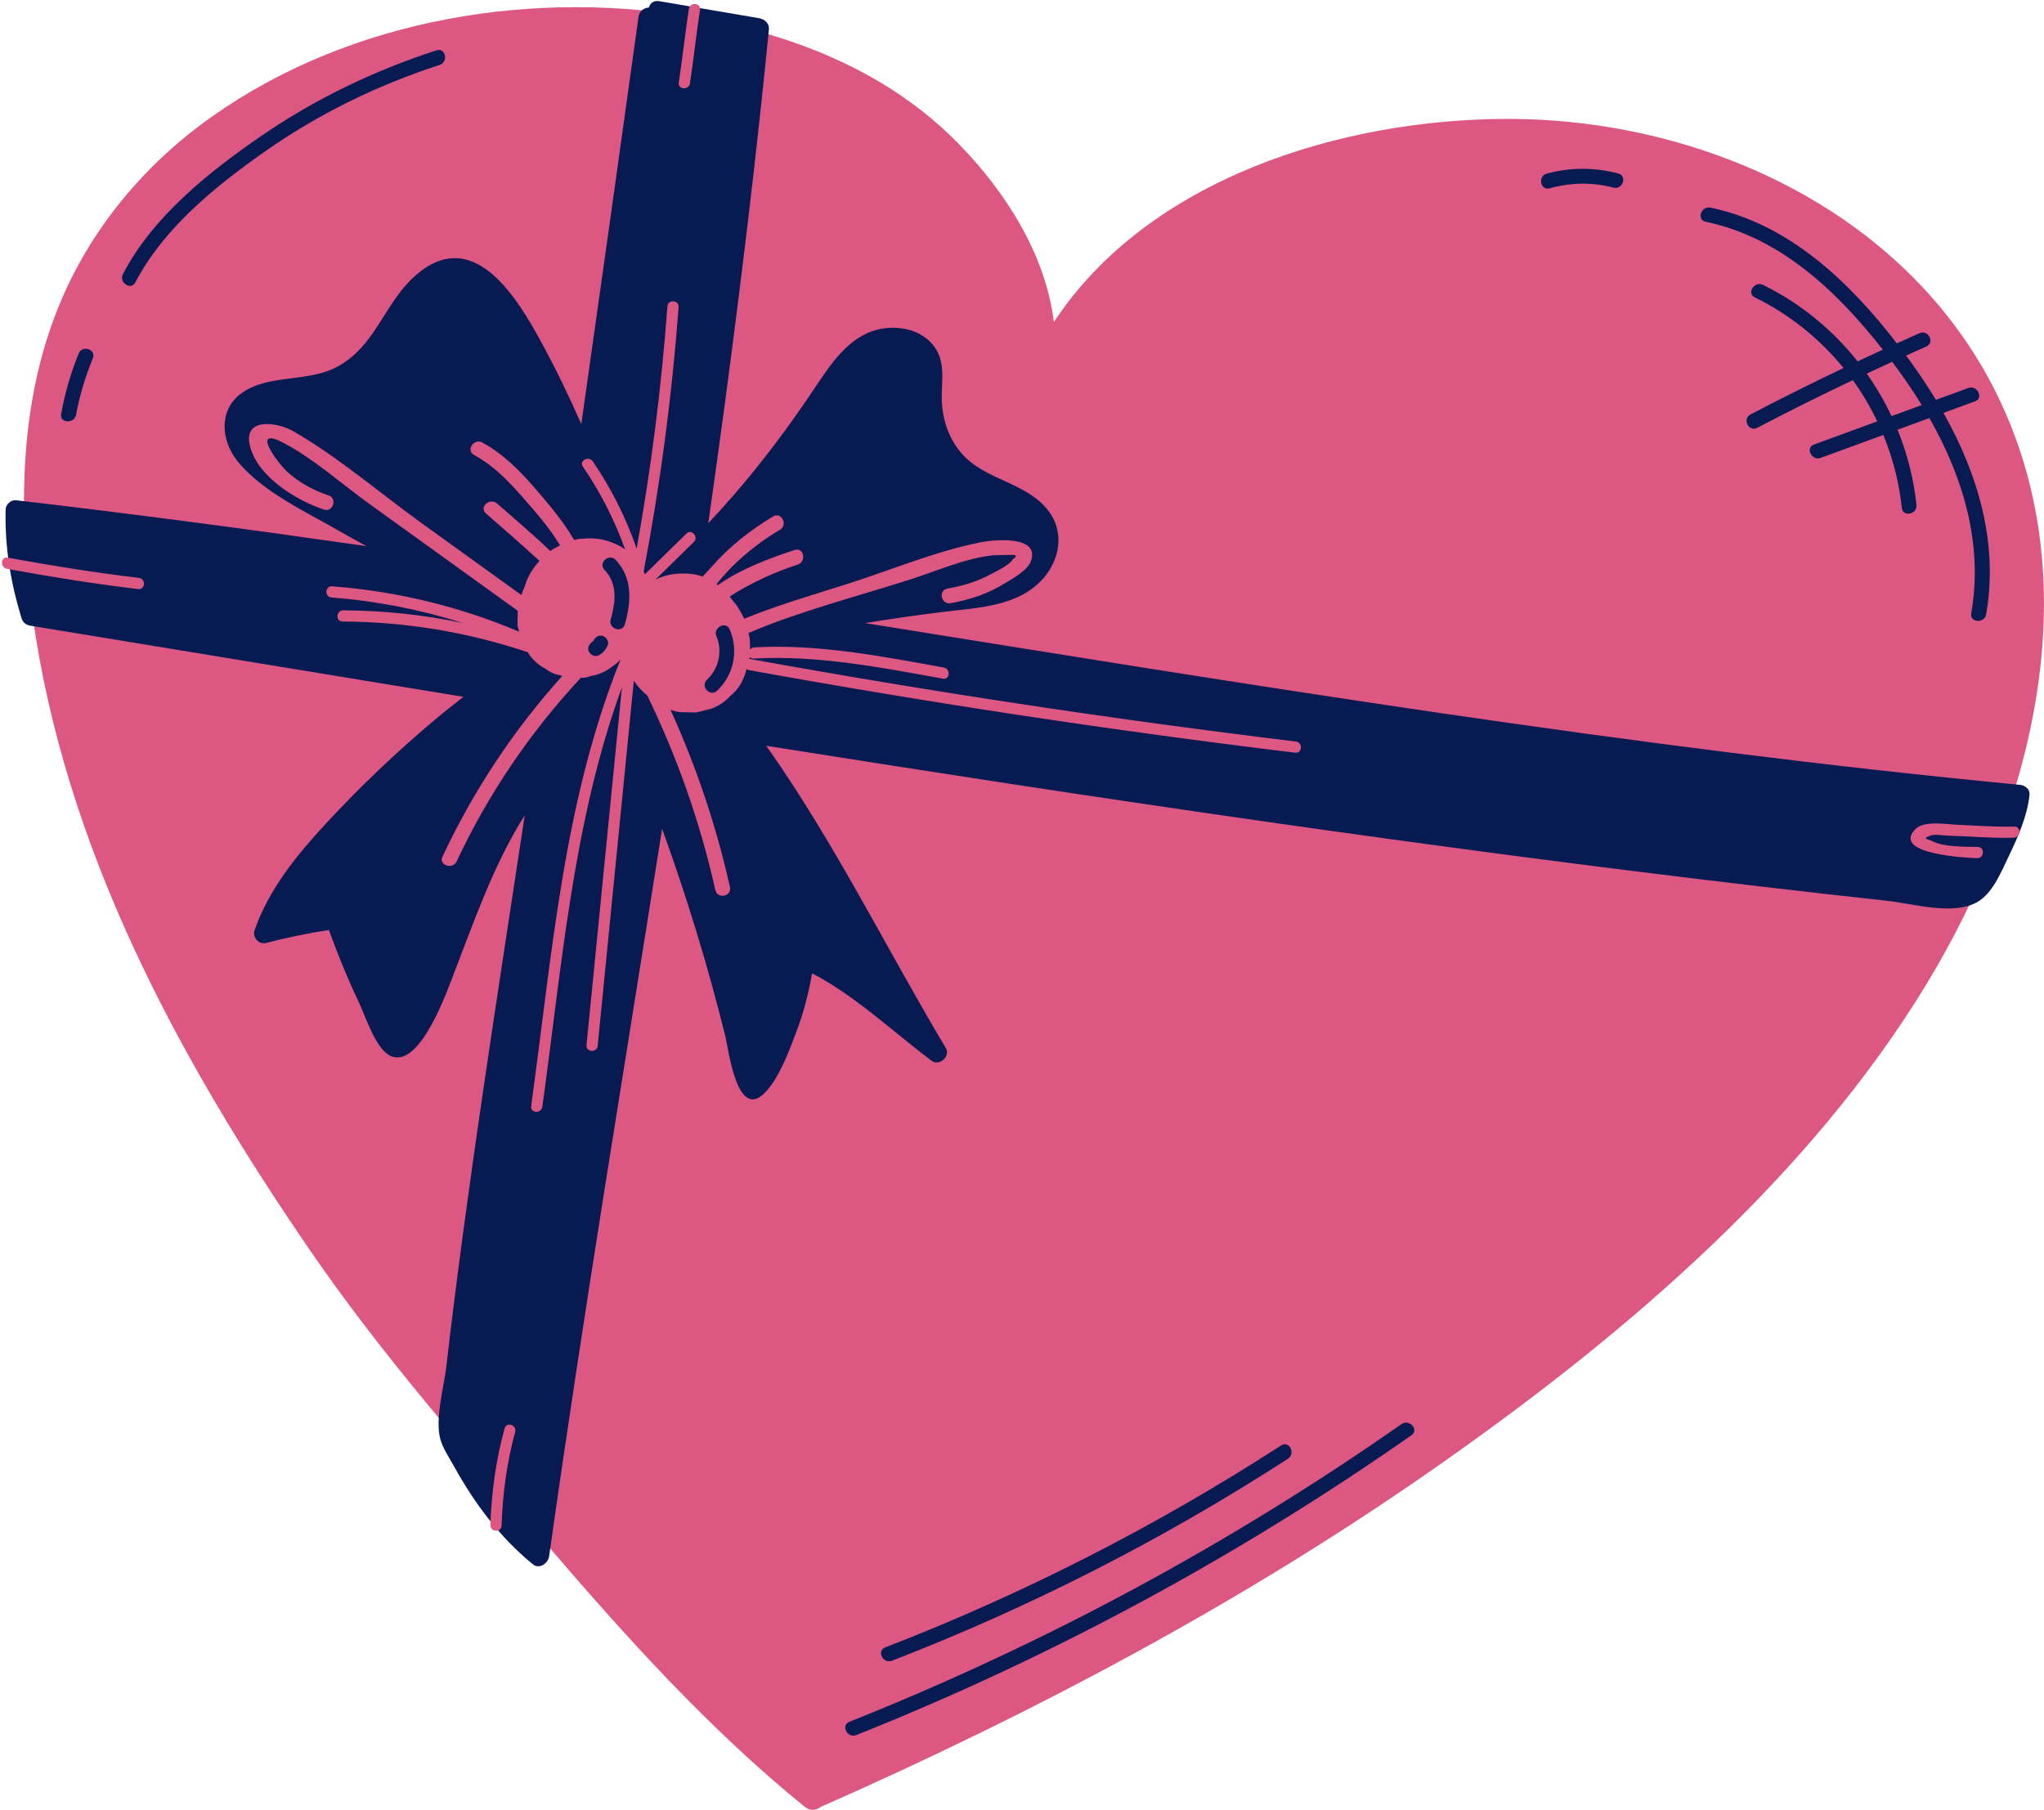 <?xml version="1.0" encoding="UTF-8" standalone="no"?><svg xmlns="http://www.w3.org/2000/svg" xmlns:xlink="http://www.w3.org/1999/xlink" fill="#000000" height="363.5" preserveAspectRatio="xMidYMid meet" version="1" viewBox="-0.4 -0.2 410.5 363.5" width="410.5" zoomAndPan="magnify"><defs><clipPath id="a"><path d="M 4 1 L 410.09 1 L 410.09 363.309 L 4 363.309 Z M 4 1"/></clipPath></defs><g><g clip-path="url(#a)" id="change1_1"><path d="M 401.379 80.535 C 383.816 43.012 342.293 23.641 302.316 23.684 C 268.996 23.719 230.234 35.652 211.254 64.484 C 209.605 50.98 201.602 38.367 192.113 28.668 C 178.363 14.609 160.105 7.16 141.027 3.609 C 107.465 -2.637 70.281 3.332 42.117 23.25 C 28.523 32.863 17.598 45.984 11.328 61.465 C 3.414 81.012 3.262 102.793 6.129 123.398 C 12.656 170.312 35.242 212.055 61.676 250.664 C 76.051 271.656 92.895 290.766 109.434 310.051 C 125.457 328.73 142.016 347.109 161.168 362.66 C 162.305 363.586 163.48 363.434 164.344 362.758 C 207.004 343.945 248.414 322.02 286.727 295.367 C 323.453 269.816 360.152 239.016 384.375 200.891 C 406.547 165.992 419.805 119.906 401.379 80.535" fill="#dd5783"/></g><g id="change2_1"><path d="M 310.832 37.617 C 315.086 36.449 319.359 36.367 323.637 37.484 C 325.496 37.969 326.469 35.129 324.598 34.641 C 319.824 33.398 314.992 33.371 310.227 34.68 C 308.375 35.191 308.969 38.133 310.832 37.617 Z M 15.402 70.801 C 13.801 74.719 12.652 78.754 11.879 82.914 C 11.527 84.812 14.523 84.988 14.871 83.113 C 15.598 79.215 16.746 75.434 18.242 71.762 C 18.973 69.969 16.125 69.02 15.402 70.801 Z M 26.797 56.496 C 32.426 45.664 42.793 37.277 52.621 30.352 C 63.406 22.754 75.34 16.91 87.879 12.848 C 89.695 12.258 89.113 9.312 87.273 9.906 C 74.762 13.965 62.902 19.652 52.055 27.117 C 41.516 34.371 30.301 43.285 24.293 54.848 C 23.41 56.543 25.906 58.211 26.797 56.496 Z M 385.547 81.156 C 383.785 78.281 381.875 75.496 379.871 72.816 C 379.785 72.703 379.695 72.59 379.609 72.473 C 377.898 73.25 376.199 74.043 374.5 74.84 C 376.406 77.531 378.07 80.391 379.48 83.379 C 381.504 82.641 383.523 81.898 385.547 81.156 Z M 396.246 80.406 C 394.137 81.184 392.023 81.957 389.91 82.73 C 396.848 95.066 400.98 108.895 398.48 123.188 C 398.152 125.07 395.156 124.891 395.488 122.988 C 397.918 109.094 393.875 95.703 387.086 83.766 C 384.949 84.547 382.816 85.328 380.684 86.109 C 382.637 90.895 383.938 95.973 384.488 101.207 C 384.688 103.113 381.75 103.73 381.551 101.812 C 381.012 96.703 379.727 91.785 377.828 87.156 C 373.641 88.691 369.449 90.227 365.266 91.762 C 363.469 92.422 362.094 89.75 363.898 89.09 C 368.141 87.535 372.379 85.98 376.617 84.43 C 375.23 81.523 373.59 78.754 371.707 76.152 C 365.25 79.219 358.848 82.398 352.516 85.719 C 350.801 86.617 349.445 83.941 351.152 83.047 C 357.32 79.812 363.555 76.711 369.84 73.715 C 365.062 67.852 359.031 62.973 352.027 59.527 C 350.297 58.676 351.965 56.18 353.68 57.023 C 361.152 60.699 367.605 66 372.668 72.387 C 374.352 71.598 376.035 70.805 377.73 70.031 C 368.547 58.316 357.117 47.43 342.152 44.344 C 340.266 43.953 341.242 41.117 343.113 41.504 C 358.801 44.738 370.992 56.359 380.547 68.766 C 382.066 68.082 383.578 67.391 385.102 66.719 C 386.867 65.945 388.23 68.617 386.465 69.395 C 385.105 69.988 383.754 70.613 382.398 71.219 C 382.641 71.547 382.891 71.875 383.129 72.203 C 384.98 74.754 386.746 77.395 388.391 80.113 C 390.555 79.32 392.719 78.527 394.883 77.734 C 396.68 77.078 398.055 79.746 396.246 80.406 Z M 178.734 333.359 C 206.57 322.582 233.195 309 258.258 292.789 C 259.863 291.75 258.52 289.062 256.895 290.113 C 231.832 306.328 205.207 319.91 177.371 330.688 C 175.574 331.383 176.945 334.051 178.734 333.359 Z M 171.566 348.289 C 210.945 332.586 248.332 312.359 283.07 288.066 C 284.648 286.961 282.633 284.734 281.066 285.832 C 246.551 309.973 209.324 330.016 170.199 345.617 C 168.41 346.328 169.781 349 171.566 348.289 Z M 407.18 159.559 C 406.695 163.918 404.754 168.164 402.871 172.082 C 401.43 175.086 399.762 179.207 396.727 180.965 C 391.93 183.742 383.797 181.297 378.645 180.73 C 370.219 179.812 361.801 178.859 353.387 177.871 C 286.531 170.035 219.961 160.16 153.488 149.59 C 167.059 168.773 177.531 190.148 189.539 210.285 C 190.547 211.973 188.238 214.023 186.676 212.848 C 179.02 207.086 171.312 199.758 162.691 195.289 C 162 199.258 161.004 203.156 159.57 206.934 C 158.117 210.766 156.223 216.031 153.391 219.09 C 147.633 225.301 145.93 210.586 145.273 207.926 C 141.773 193.809 137.512 179.91 132.57 166.254 C 124.898 214.938 116.754 263.543 109.887 312.348 C 109.688 313.77 107.941 315.074 106.602 313.98 C 99.996 308.582 94.871 301.73 90.77 294.289 C 89.855 292.637 88.531 290.691 88.031 288.844 C 86.934 284.758 88.73 278.594 89.215 274.422 C 93.512 237.371 99.406 200.484 104.977 163.582 C 104.695 164.035 104.398 164.473 104.125 164.93 C 98.426 174.449 94.895 184.605 90.922 194.887 C 89.496 198.578 84.004 214.504 78.086 211.906 C 75.055 210.578 73.016 203.926 71.73 201.23 C 69.449 196.453 67.449 191.562 65.648 186.586 C 61.395 187.25 57.191 188.113 53.016 189.199 C 51.551 189.582 50.246 187.988 50.73 186.617 C 53.664 178.328 59.129 171.621 65.027 165.246 C 71.832 157.887 79.098 150.957 86.766 144.508 C 88.703 142.875 90.68 141.305 92.676 139.762 C 63.684 135.02 34.703 130.219 5.715 125.473 C 4.777 125.32 4.18 124.812 3.898 123.891 C 1.695 116.617 0.562 109.727 0.727 102.133 C 0.75 101.098 1.809 100.156 2.844 100.277 C 26.336 103.008 49.777 106.129 73.188 109.488 C 71.414 108.527 69.648 107.551 67.898 106.539 C 61.168 102.66 52.176 98.543 47.254 92.363 C 44.027 88.316 43.461 82.293 47.926 78.91 C 53.266 74.867 61.23 76.66 67.156 73.555 C 74.953 69.469 76.605 61.051 82.695 55.453 C 94.406 44.68 103.273 59.262 108.344 68.59 C 111.246 73.934 113.906 79.41 116.344 84.98 C 120.215 57.723 124.055 30.461 127.836 3.191 C 128.004 1.98 128.953 1.371 129.91 1.309 C 130.148 0.477 130.844 -0.16 131.973 0.031 C 138.66 1.172 145.352 2.312 152.043 3.453 C 153.145 3.641 154.141 4.488 154.02 5.715 C 151.559 30.727 148.531 55.684 145.211 80.594 C 144.129 88.699 143 96.801 141.844 104.895 C 143.527 103.094 145.188 101.27 146.805 99.41 C 152.715 92.613 158.098 85.402 163.102 77.922 C 166.305 73.137 169.922 67.43 175.926 65.977 C 180.074 64.977 185.051 66.047 187.492 69.793 C 189.355 72.656 188.77 75.984 188.73 79.184 C 188.676 83.375 189.836 87.453 192.59 90.711 C 197.316 96.305 205.621 96.543 210.125 102.355 C 213.348 106.516 212.535 111.941 209.27 115.797 C 204.281 121.684 195.844 121.848 188.781 122.727 C 183.613 123.367 178.465 124.117 173.328 124.945 C 250.449 137.332 327.535 150.004 405.324 157.441 C 405.668 157.477 405.953 157.578 406.195 157.727 C 406.824 158.027 407.277 158.641 407.18 159.559" fill="#071a52"/></g><g id="change1_2"><path d="M 146.16 126.234 C 145.41 124.457 142.742 125.824 143.484 127.598 C 144.754 130.617 143.961 134.078 141.594 136.309 C 140.188 137.633 142.188 139.871 143.598 138.543 C 146.992 135.348 147.957 130.516 146.16 126.234 Z M 123.238 112.254 C 121.902 110.867 119.664 112.863 121.008 114.262 C 123.691 117.051 123.227 120.805 122.246 124.23 C 121.719 126.086 124.559 127.051 125.09 125.191 C 126.363 120.73 126.695 115.844 123.238 112.254 Z M 120.699 127.551 C 119.852 127.266 119.152 127.762 118.797 128.492 C 118.898 128.289 118.727 128.516 118.676 128.605 C 118.59 128.656 118.352 128.852 118.559 128.723 C 117.871 129.152 117.516 129.977 117.902 130.742 C 118.246 131.414 119.23 131.824 119.922 131.395 C 120.723 130.898 121.23 130.297 121.641 129.453 C 121.996 128.727 121.398 127.789 120.699 127.551 Z M 259.703 150.98 C 222.98 146.523 186.398 140.988 149.996 134.387 C 149.812 134.352 149.656 134.281 149.523 134.191 C 149.363 134.762 149.219 135.352 148.98 135.895 C 148.379 137.383 147.461 138.617 146.238 139.602 C 145.199 140.762 143.934 141.609 142.438 142.141 C 141.434 142.395 140.426 142.645 139.422 142.898 L 136.203 142.836 C 135.527 142.758 134.887 142.598 134.27 142.391 C 139.461 153.812 143.449 165.691 146.199 177.965 C 146.621 179.852 143.684 180.453 143.262 178.57 C 140.223 165.004 135.641 151.949 129.57 139.453 C 129.512 139.414 129.449 139.375 129.395 139.328 C 128.395 138.508 127.574 137.555 126.895 136.5 C 124.473 160.953 122.055 185.406 119.633 209.859 C 119.492 211.297 117.246 211.156 117.387 209.711 C 119.758 185.75 122.129 161.789 124.504 137.832 C 114.672 164.816 112.461 193.754 108.516 222.102 C 108.316 223.527 106.07 223.391 106.27 221.953 C 110.477 191.715 112.715 160.832 124.215 132.305 C 123.691 132.816 123.172 133.305 122.539 133.691 C 121.285 134.68 119.887 135.301 118.344 135.555 C 117.652 135.824 116.941 135.953 116.223 135.961 C 106.059 146.898 97.66 159.266 91.312 172.805 C 90.504 174.535 87.652 173.594 88.473 171.844 C 94.691 158.574 102.746 146.434 112.508 135.574 C 112.363 135.523 112.219 135.477 112.074 135.414 C 111.004 135.246 110.047 134.82 109.203 134.145 C 107.809 133.438 106.66 132.422 105.766 131.102 C 105.711 131 105.656 130.898 105.602 130.801 C 93.551 126.766 81.105 124.695 68.391 124.629 C 66.941 124.621 67.094 122.375 68.539 122.383 C 76.656 122.426 84.672 123.281 92.547 124.926 C 83.992 122.227 75.188 120.5 66.168 119.805 C 64.723 119.695 64.871 117.449 66.316 117.559 C 79.262 118.555 91.805 121.586 103.77 126.637 C 103.797 126.648 103.82 126.664 103.848 126.676 C 103.738 126.25 103.633 125.824 103.523 125.398 L 103.582 122.477 C 93.648 115.32 83.715 108.164 73.777 101.008 C 68.27 97.039 62.789 92.102 56.805 88.891 C 49.613 85.035 55.352 92.832 57.391 94.648 C 59.801 96.801 62.535 98.27 65.594 99.305 C 67.422 99.922 66.465 102.766 64.629 102.145 C 59.047 100.254 51.371 95.605 49.805 89.391 C 48.332 83.547 55.305 84.578 58.457 86.387 C 67.516 91.586 75.855 98.809 84.332 104.914 C 90.992 109.711 97.652 114.512 104.312 119.309 C 104.504 118.75 104.711 118.199 104.953 117.668 C 105.129 117.078 105.328 116.496 105.57 115.969 C 106.156 114.684 106.988 113.5 107.949 112.441 C 104.402 109.227 100.809 106.059 97.188 102.922 C 95.727 101.66 97.98 99.672 99.418 100.918 C 102.16 103.289 104.887 105.68 107.59 108.098 C 108.43 108.852 109.262 109.664 110.109 110.48 C 110.637 110.098 111.371 109.688 112.074 109.336 C 110.555 106.836 108.746 104.496 106.785 102.227 C 103.258 98.145 99.613 93.766 94.805 91.18 C 93.102 90.266 94.766 87.766 96.457 88.676 C 101.938 91.621 106.184 96.781 110.109 101.504 C 111.898 103.656 113.512 105.887 114.895 108.238 C 115.5 108.09 116.113 108 116.723 108 C 118.914 107.758 121.016 108.086 123.031 108.973 C 123.801 109.285 124.504 109.688 125.137 110.172 C 123.047 104.289 120.234 98.75 116.652 93.504 C 115.84 92.309 117.855 91.305 118.66 92.48 C 122.398 97.961 125.316 103.797 127.457 109.98 C 130.371 93.883 132.434 77.656 133.637 61.332 C 133.742 59.891 135.988 60.035 135.883 61.48 C 134.566 79.305 132.215 97 128.875 114.547 C 128.883 114.57 128.887 114.598 128.895 114.621 C 128.977 114.789 129.047 114.969 129.117 115.148 C 131.895 112.422 134.672 109.699 137.445 106.977 C 138.484 105.957 139.98 107.641 138.949 108.648 C 136.383 111.168 133.816 113.688 131.254 116.203 C 133.461 115.098 136.039 114.809 138.477 115.074 C 139.258 115.164 140 115.348 140.703 115.613 C 141.387 114.863 142.043 114.18 142.547 113.605 C 146.102 109.566 150.273 106.273 154.879 103.523 C 156.543 102.531 157.891 105.215 156.242 106.199 C 152.719 108.301 149.48 110.754 146.582 113.664 C 145.484 114.77 144.465 115.941 143.484 117.152 C 143.578 117.207 143.676 117.258 143.766 117.316 C 148.34 114.09 154.195 111.898 159.207 110.258 C 161.039 109.656 161.625 112.602 159.812 113.195 C 155.004 114.77 150.41 116.887 146.145 119.609 C 146.203 119.688 146.27 119.758 146.324 119.844 C 146.422 119.961 146.492 120.086 146.582 120.207 C 146.754 120.406 146.914 120.613 147.07 120.824 C 147.117 120.875 147.168 120.926 147.215 120.977 C 147.363 121.137 147.48 121.289 147.602 121.473 C 148.082 122.191 148.672 123.234 149.059 124.078 C 155.844 121.297 162.934 119.266 169.914 117.039 C 178.676 114.246 187.68 110.449 196.719 108.688 C 199.203 108.203 208.594 107.262 206.617 112.547 C 205.918 114.41 203.02 115.965 201.434 116.945 C 198.059 119.039 194.379 120.27 190.488 120.953 C 188.586 121.285 187.98 118.348 189.883 118.012 C 192.953 117.477 195.926 116.598 198.672 115.09 C 199.715 114.516 202.473 113.238 203.008 112.102 C 204.09 111.457 203.773 111.176 202.051 111.258 C 201.047 111.281 200.039 111.305 199.035 111.328 C 193.391 111.945 187.68 114.504 182.301 116.219 C 171.566 119.645 160.344 122.508 149.93 126.934 C 150.027 127.34 150.117 127.734 150.16 128.059 C 150.184 128.234 150.191 128.402 150.199 128.578 C 150.223 129.098 150.238 129.68 150.23 130.266 C 150.426 130.027 150.707 129.852 151.086 129.828 C 163.809 129.102 176.66 131.613 189.129 133.867 C 190.535 134.121 190.402 136.371 188.977 136.113 C 176.516 133.859 163.656 131.348 150.938 132.074 C 150.57 132.094 150.309 131.965 150.145 131.758 C 150.133 131.875 150.125 132 150.105 132.109 C 150.105 132.117 150.102 132.129 150.102 132.137 C 150.117 132.141 150.129 132.137 150.145 132.141 C 186.547 138.742 223.129 144.277 259.852 148.734 C 261.285 148.91 261.145 151.156 259.703 150.98 Z M 100.938 286.695 C 99.211 292.91 98.289 299.648 98.086 306.09 C 98.039 307.535 100.285 307.688 100.332 306.238 C 100.527 299.992 101.395 293.438 103.066 287.414 C 103.453 286.023 101.324 285.297 100.938 286.695 Z M 404.137 165.82 C 400.305 165.922 396.48 165.613 392.656 165.453 C 390.41 165.359 385.941 164.535 384.191 166.406 C 379.5 171.426 394.762 172.098 396.664 172.16 C 398.113 172.211 398.266 169.965 396.816 169.914 C 394.113 169.828 390.164 169.977 387.699 168.766 C 386.629 168.238 385.586 168.281 387.234 167.645 C 388.176 167.281 389.766 167.605 390.758 167.633 C 395.172 167.758 399.574 168.184 403.988 168.062 C 405.426 168.027 405.586 165.781 404.137 165.82 Z M 138.168 16.539 C 138.91 11.621 139.441 6.672 140.184 1.754 C 140.398 0.32 138.152 0.184 137.938 1.605 C 137.195 6.523 136.664 11.473 135.922 16.391 C 135.707 17.824 137.953 17.961 138.168 16.539 Z M 27.352 118.117 C 18.527 117.059 9.73 115.652 0.988 114.047 C -0.418 113.789 -0.285 111.539 1.137 111.801 C 9.879 113.406 18.676 114.812 27.5 115.871 C 28.934 116.043 28.793 118.289 27.352 118.117" fill="#dd5783"/></g></g></svg>